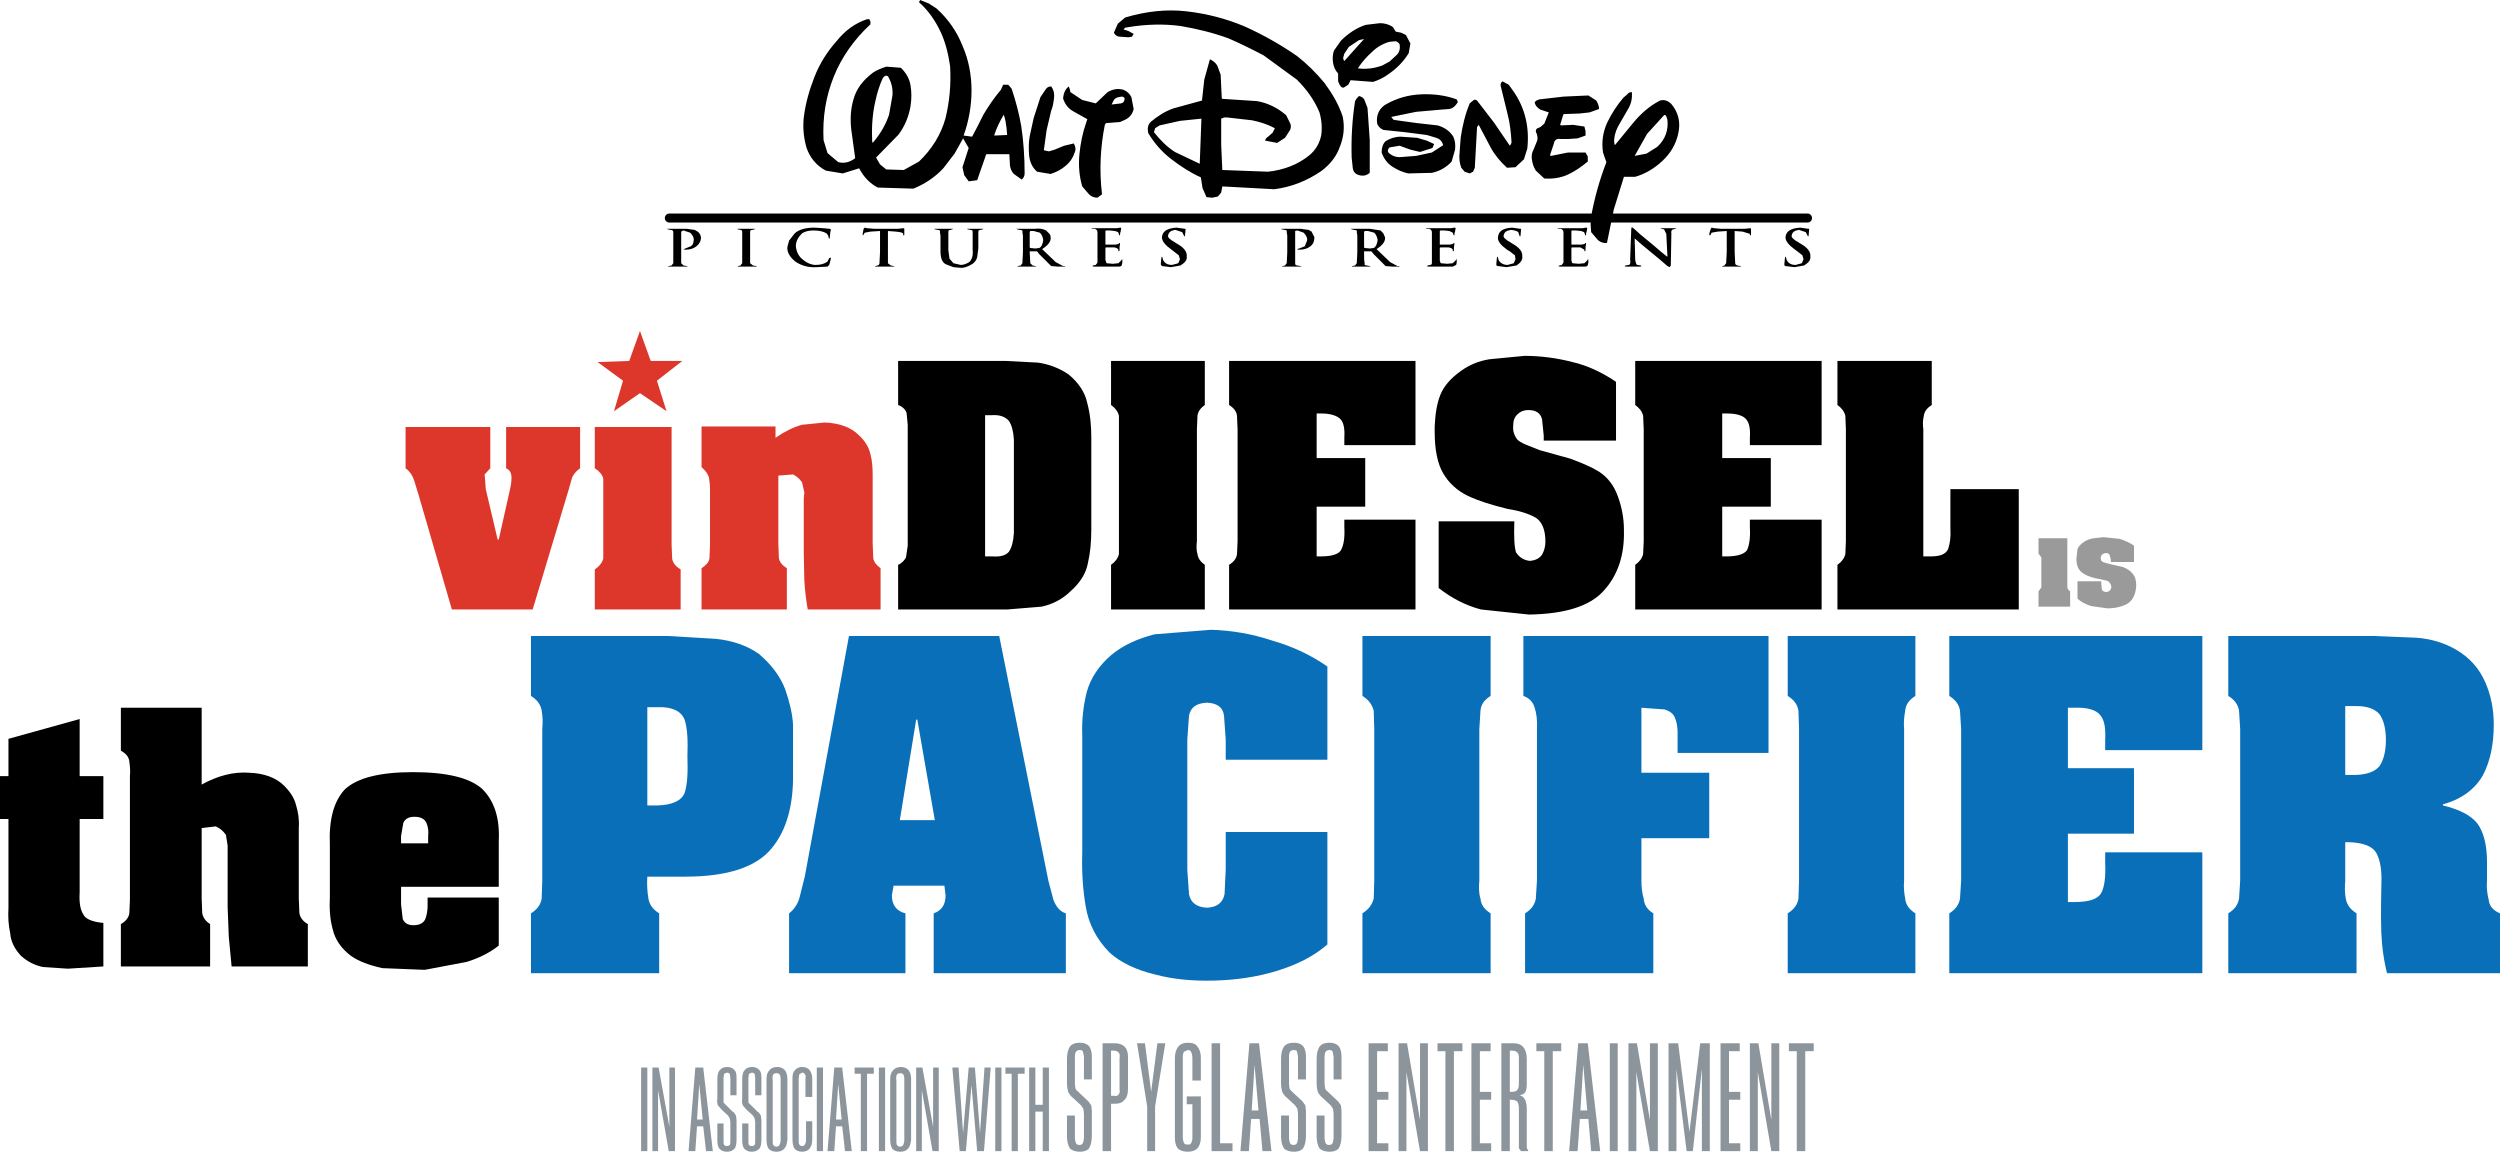 <?xml version="1.0" encoding="UTF-8"?>
<svg xmlns="http://www.w3.org/2000/svg" xmlns:xlink="http://www.w3.org/1999/xlink" width="265.56pt" height="122.34pt" viewBox="0 0 265.56 122.34" version="1.1">
<defs>
<clipPath id="clip1">
  <path d="M 56 66 L 265.559 66 L 265.559 105 L 56 105 Z M 56 66 "/>
</clipPath>
<clipPath id="clip2">
  <path d="M 68 113 L 112 113 L 112 122.34 L 68 122.34 Z M 68 113 "/>
</clipPath>
<clipPath id="clip3">
  <path d="M 113 110 L 193 110 L 193 122.34 L 113 122.34 Z M 113 110 "/>
</clipPath>
</defs>
<g id="surface1">
<path style=" stroke:none;fill-rule:evenodd;fill:rgb(0%,0%,0%);fill-opacity:1;" d="M 44.039 86.762 C 43.379 86.762 43.02 87 42.84 87.422 L 42.602 88.801 L 42.602 89.582 L 45.48 89.582 L 45.48 88.801 C 45.539 88.32 45.48 87.84 45.301 87.422 C 45.121 87 44.699 86.762 44.039 86.762 Z M 52.98 89.34 L 52.98 94.199 L 42.602 94.199 L 42.602 96.059 L 42.781 97.621 C 42.961 98.039 43.32 98.281 43.922 98.281 C 44.582 98.281 45 98.039 45.18 97.621 C 45.359 97.141 45.422 96.66 45.422 96.121 L 45.422 95.34 L 52.98 95.34 L 52.98 100.441 C 52.082 101.16 50.941 101.762 49.559 102.18 L 45.121 103.02 L 40.621 102.84 C 39.238 102.539 38.102 102.121 37.262 101.52 C 36.238 100.742 35.582 99.781 35.34 98.699 C 35.039 97.621 34.98 96.48 35.039 95.281 L 35.039 89.762 C 34.922 87.059 35.461 85.082 36.66 83.82 C 37.98 82.621 40.379 82.02 43.859 82.02 C 47.461 82.02 49.922 82.621 51.238 83.82 C 52.5 85.082 53.102 86.879 52.98 89.34 Z M 24 88.68 C 23.699 88.262 23.34 87.961 22.922 87.781 L 21.422 87.961 L 21.422 95.461 L 21.48 96.961 C 21.539 97.441 21.84 97.859 22.32 98.16 L 22.32 102.66 L 12.84 102.66 L 12.84 98.16 C 13.379 97.859 13.68 97.441 13.738 97.02 L 13.801 95.641 L 13.801 82.441 C 13.859 81.898 13.801 81.359 13.738 80.879 C 13.68 80.398 13.379 80.039 12.84 79.742 L 12.84 75.18 L 21.422 75.18 L 21.422 83.34 C 23.16 82.379 24.84 81.961 26.461 82.082 C 28.082 82.141 29.34 82.621 30.18 83.461 C 30.84 84.121 31.262 84.781 31.441 85.5 C 31.68 86.281 31.801 87.059 31.738 87.961 L 31.738 95.461 L 31.801 96.961 C 31.859 97.441 32.16 97.859 32.699 98.16 L 32.699 102.66 L 24.602 102.66 L 24.301 99.48 L 24.18 96.359 L 24.18 89.82 Z M 10.98 82.441 L 10.98 87 L 8.461 87 L 8.461 94.801 C 8.398 95.82 8.52 96.602 8.82 97.082 C 9.059 97.621 9.781 97.922 10.98 98.039 L 10.98 102.66 L 7.199 102.898 L 4.559 102.719 C 3.66 102.539 2.879 102.121 2.219 101.52 C 1.559 100.801 1.141 100.02 1.082 99.121 C 0.898 98.281 0.84 97.379 0.898 96.422 L 0.898 87 L 0 87 L 0 82.441 L 0.898 82.441 L 0.898 78.48 L 8.461 76.379 L 8.461 82.441 L 10.98 82.441 "/>
<g clip-path="url(#clip1)" clip-rule="nonzero">
<path style=" stroke:none;fill-rule:evenodd;fill:rgb(3.899%,43.5%,72.198%);fill-opacity:1;" d="M 158.34 67.559 L 158.34 73.922 C 157.68 74.34 157.32 74.82 157.262 75.48 L 157.141 77.461 L 157.141 93.539 C 157.078 94.199 157.078 94.859 157.262 95.461 C 157.32 96.121 157.68 96.602 158.34 97.02 L 158.34 103.379 L 144.723 103.379 L 144.723 97.02 C 145.379 96.602 145.738 96.121 145.922 95.461 L 145.98 93.539 L 145.98 77.461 L 145.922 75.48 C 145.738 74.82 145.379 74.34 144.723 73.922 L 144.723 67.559 Z M 141 70.801 L 141 80.699 L 130.199 80.699 L 130.199 78.539 L 130.02 76.02 C 129.898 75.121 129.301 74.699 128.219 74.641 C 127.078 74.699 126.48 75.121 126.301 76.02 L 126.121 78.539 L 126.121 92.398 L 126.301 94.98 C 126.48 95.879 127.078 96.359 128.219 96.422 C 129.301 96.359 129.898 95.879 130.078 94.98 L 130.199 92.398 L 130.199 88.379 L 141 88.379 L 141 100.32 C 139.562 101.582 137.762 102.48 135.602 103.141 C 133.441 103.801 131.219 104.102 129 104.16 C 126.719 104.219 124.621 104.039 122.641 103.5 C 120.66 103.02 119.039 102.242 117.898 101.219 C 116.461 99.781 115.621 98.102 115.32 96.242 C 115.02 94.441 114.898 92.582 114.961 90.602 L 114.961 78.121 C 114.898 76.5 115.078 74.941 115.441 73.5 C 115.859 72 116.762 70.68 118.02 69.602 C 119.219 68.582 120.781 67.859 122.641 67.379 L 128.641 66.898 C 130.801 66.961 132.961 67.32 135.121 68.039 C 137.223 68.641 139.199 69.539 141 70.801 Z M 187.859 67.559 L 187.859 79.98 L 178.199 79.98 L 178.199 77.762 C 178.199 77.102 178.078 76.621 177.898 76.199 C 177.723 75.781 177.359 75.539 176.82 75.359 L 174.359 75.18 L 174.359 82.082 L 181.562 82.082 L 181.562 89.039 L 174.359 89.039 L 174.359 93.539 C 174.359 94.199 174.422 94.859 174.602 95.461 C 174.66 96.121 174.961 96.602 175.621 97.02 L 175.621 103.379 L 162 103.379 L 162 97.02 C 162.66 96.602 163.02 96.121 163.141 95.461 L 163.262 93.539 L 163.262 77.461 C 163.32 76.5 163.199 75.719 163.02 75.18 C 162.84 74.582 162.48 74.16 161.82 73.922 L 161.82 67.559 Z M 203.461 67.559 L 203.461 73.922 C 202.801 74.34 202.441 74.82 202.379 75.48 C 202.262 76.141 202.199 76.801 202.262 77.461 L 202.262 93.539 C 202.199 94.199 202.262 94.859 202.379 95.461 C 202.441 96.121 202.801 96.602 203.461 97.02 L 203.461 103.379 L 189.898 103.379 L 189.898 97.02 C 190.562 96.602 190.922 96.121 191.039 95.461 L 191.102 93.539 L 191.102 77.461 L 191.039 75.48 C 190.922 74.82 190.562 74.34 189.898 73.922 L 189.898 67.559 Z M 233.941 67.559 L 233.941 79.68 L 223.621 79.68 L 223.621 78.66 C 223.68 77.398 223.562 76.559 223.141 76.02 C 222.723 75.422 221.762 75.121 220.32 75.18 L 219.66 75.18 L 219.66 81.602 L 226.68 81.602 L 226.68 88.559 L 219.66 88.559 L 219.66 95.82 L 220.32 95.82 C 221.879 95.82 222.84 95.52 223.199 94.859 C 223.562 94.199 223.68 93.121 223.621 91.621 L 223.621 90.539 L 233.941 90.539 L 233.941 103.379 L 207.062 103.379 L 207.062 97.02 C 207.723 96.602 208.078 96.121 208.199 95.461 L 208.32 93.539 L 208.32 77.461 L 208.199 75.48 C 208.078 74.82 207.723 74.34 207.062 73.922 L 207.062 67.559 Z M 260.879 69 C 262.32 69.84 263.34 70.98 264 72.48 C 264.602 73.859 264.898 75.359 264.898 76.98 C 264.898 79.02 264.539 80.82 263.762 82.32 C 262.922 83.82 261.48 84.898 259.5 85.441 L 259.5 85.559 C 261.238 85.98 262.441 86.582 263.16 87.48 C 263.82 88.379 264.18 89.762 264.18 91.559 L 264.18 93.539 C 264.121 94.199 264.18 94.859 264.359 95.582 C 264.422 96.242 264.84 96.719 265.562 97.02 L 265.562 103.379 L 253.562 103.379 C 253.32 102.48 253.141 101.398 253.02 100.141 C 252.898 98.82 252.898 96.719 252.961 93.84 C 253.02 92.461 252.84 91.379 252.422 90.602 C 252 89.879 251.039 89.52 249.539 89.461 L 249.121 89.461 L 249.121 93.539 C 249.062 94.199 249.062 94.859 249.18 95.461 C 249.301 96.121 249.66 96.602 250.32 97.02 L 250.32 103.379 L 236.699 103.379 L 236.699 97.02 C 237.359 96.602 237.723 96.121 237.84 95.461 L 237.961 93.539 L 237.961 77.461 L 237.84 75.48 C 237.723 74.82 237.359 74.34 236.699 73.922 L 236.699 67.559 L 252.238 67.559 L 256.68 67.742 C 258.238 67.859 259.621 68.281 260.879 69 Z M 252.781 75.898 C 252.301 75.301 251.461 75 250.262 75 L 249.121 75 L 249.121 82.32 L 250.262 82.32 C 251.461 82.262 252.301 81.961 252.781 81.359 C 253.199 80.699 253.441 79.801 253.441 78.602 C 253.441 77.398 253.199 76.5 252.781 75.898 Z M 80.641 69.48 C 81.961 70.621 82.859 71.82 83.402 73.199 C 83.879 74.582 84.18 75.84 84.238 76.98 L 84.238 82.141 C 84.301 85.559 83.52 88.262 81.961 90.121 C 80.34 92.102 77.281 93.121 72.781 93.121 L 68.762 93.121 C 68.699 93.961 68.762 94.742 68.879 95.461 C 69 96.121 69.359 96.602 70.02 97.02 L 70.02 103.379 L 56.402 103.379 L 56.402 97.02 C 57.059 96.602 57.422 96.121 57.539 95.461 L 57.602 93.539 L 57.602 77.461 C 57.66 76.801 57.66 76.141 57.539 75.48 C 57.422 74.82 57.059 74.34 56.402 73.922 L 56.402 67.559 L 71.039 67.559 L 76.02 67.859 C 77.82 68.039 79.379 68.582 80.641 69.48 Z M 106.141 67.559 L 111.359 93.539 L 111.898 95.582 C 112.199 96.359 112.621 96.84 113.219 97.02 L 113.219 103.379 L 99.18 103.379 L 99.18 97.02 C 100.02 96.719 100.441 96.121 100.441 95.102 L 100.32 94.082 L 94.922 94.082 L 94.738 95.102 C 94.738 96.121 95.219 96.781 96.18 97.02 L 96.18 103.379 L 83.82 103.379 L 83.82 97.02 C 84.359 96.602 84.781 96 84.961 95.219 L 85.5 93.059 L 90.18 67.559 Z M 95.582 87.121 L 99.301 87.121 L 97.441 76.441 L 97.32 76.441 Z M 69.84 75.121 L 68.762 75.121 L 68.762 85.559 L 69.84 85.559 C 71.402 85.5 72.359 85.082 72.719 84.242 C 73.02 83.34 73.082 82.02 73.02 80.34 C 73.082 78.602 73.02 77.34 72.719 76.441 C 72.359 75.539 71.402 75.059 69.84 75.121 "/>
</g>
<path style=" stroke:none;fill-rule:evenodd;fill:rgb(60.352%,60.352%,60.352%);fill-opacity:1;" d="M 216.84 59.219 L 216.539 58.801 L 216.539 57.18 L 219.602 57.18 L 219.602 62.398 C 219.66 62.582 219.723 62.699 219.898 62.82 L 219.898 64.441 L 216.539 64.441 L 216.539 62.82 L 216.84 62.398 L 216.84 59.219 "/>
<path style=" stroke:none;fill-rule:evenodd;fill:rgb(60.352%,60.352%,60.352%);fill-opacity:1;" d="M 226.922 62.219 C 226.859 63.121 226.562 63.781 225.961 64.141 C 225.422 64.441 224.699 64.621 223.859 64.621 L 222.121 64.379 C 221.578 64.199 221.102 63.961 220.68 63.602 L 220.68 61.742 L 223.199 61.742 L 223.199 61.922 L 223.262 62.582 C 223.32 62.762 223.441 62.879 223.738 62.879 C 224.039 62.879 224.223 62.699 224.281 62.34 C 224.223 62.039 224.102 61.801 223.801 61.68 L 222.961 61.5 C 222.301 61.379 221.699 61.199 221.281 60.898 C 220.801 60.602 220.562 60.121 220.562 59.34 L 220.68 58.32 C 220.801 58.02 221.039 57.781 221.398 57.539 C 221.699 57.359 222 57.242 222.359 57.18 L 223.441 57.059 L 225.18 57.242 C 225.723 57.422 226.262 57.66 226.68 57.961 L 226.68 59.699 L 224.223 59.699 L 224.223 59.461 L 224.102 58.98 C 224.039 58.801 223.859 58.742 223.68 58.742 C 223.379 58.801 223.199 58.922 223.141 59.219 C 223.141 59.52 223.262 59.699 223.562 59.762 L 224.223 59.941 L 225.539 60.242 C 225.961 60.422 226.262 60.602 226.5 60.898 C 226.801 61.199 226.922 61.68 226.922 62.219 "/>
<path style=" stroke:none;fill-rule:evenodd;fill:rgb(0%,0%,0%);fill-opacity:1;" d="M 150.359 38.34 L 150.359 47.281 L 142.801 47.281 L 142.801 46.5 C 142.859 45.602 142.738 44.941 142.441 44.582 C 142.078 44.16 141.359 43.922 140.34 43.922 L 139.859 43.922 L 139.859 48.66 L 145.02 48.66 L 145.02 53.82 L 139.859 53.82 L 139.859 59.102 L 140.34 59.102 C 141.48 59.102 142.199 58.859 142.441 58.441 C 142.738 57.898 142.859 57.121 142.801 56.039 L 142.801 55.199 L 150.359 55.199 L 150.359 64.742 L 130.559 64.742 L 130.559 60 C 131.039 59.699 131.34 59.34 131.398 58.859 L 131.461 57.48 L 131.461 45.602 L 131.398 44.16 C 131.34 43.68 131.039 43.32 130.559 43.02 L 130.559 38.34 Z M 167.039 38.461 C 168.602 38.82 170.16 39.539 171.66 40.559 L 171.66 46.801 L 163.98 46.801 L 163.98 46.262 L 163.801 44.52 C 163.621 43.859 163.141 43.559 162.359 43.559 C 161.82 43.559 161.461 43.742 161.16 44.039 C 160.859 44.34 160.738 44.699 160.738 45.242 C 160.68 45.781 160.859 46.32 161.223 46.742 C 161.52 46.98 161.879 47.16 162.359 47.34 L 163.562 47.82 L 166.801 48.719 C 167.941 49.141 168.961 49.559 169.859 50.102 C 170.762 50.699 171.422 51.539 171.84 52.68 C 172.262 53.82 172.5 55.02 172.5 56.281 L 172.5 56.398 C 172.562 58.98 171.84 61.141 170.34 62.762 C 168.898 64.379 166.262 65.219 162.422 65.281 L 157.32 64.742 C 155.699 64.32 154.199 63.539 152.82 62.461 L 152.82 55.379 L 160.859 55.379 C 160.801 57 160.859 58.141 161.039 58.68 C 161.398 59.219 161.879 59.52 162.539 59.582 C 163.078 59.52 163.5 59.34 163.801 58.922 C 164.039 58.5 164.16 58.02 164.16 57.539 C 164.16 56.281 163.801 55.379 163.078 54.961 C 162.301 54.539 161.34 54.242 160.141 54.059 C 158.461 53.641 157.078 53.219 155.941 52.68 C 154.801 52.141 153.898 51.301 153.301 50.281 C 152.699 49.262 152.398 47.762 152.398 45.898 L 152.398 45.301 C 152.461 43.922 152.641 42.84 153 41.941 C 153.359 41.039 154.078 40.199 155.16 39.422 C 156.062 38.762 157.078 38.34 158.223 38.16 L 161.941 37.801 C 163.68 37.801 165.422 38.039 167.039 38.461 Z M 205.199 38.34 L 205.199 43.02 C 204.723 43.32 204.422 43.68 204.359 44.16 C 204.238 44.641 204.238 45.121 204.301 45.602 L 204.301 59.102 L 205.141 59.102 C 206.102 59.102 206.699 58.859 206.941 58.32 C 207.121 57.781 207.238 57.059 207.18 56.16 L 207.18 51.961 L 214.441 51.961 L 214.441 64.742 L 195.18 64.742 L 195.18 60 C 195.602 59.699 195.898 59.34 196.02 58.859 L 196.078 57.48 L 196.078 45.602 L 196.02 44.16 C 195.898 43.68 195.602 43.32 195.18 43.02 L 195.18 38.34 Z M 193.5 38.34 L 193.5 47.281 L 185.879 47.281 L 185.879 46.5 C 185.941 45.602 185.82 44.941 185.52 44.582 C 185.223 44.16 184.5 43.922 183.422 43.922 L 182.941 43.922 L 182.941 48.66 L 188.102 48.66 L 188.102 53.82 L 182.941 53.82 L 182.941 59.102 L 183.422 59.102 C 184.562 59.102 185.281 58.859 185.578 58.441 C 185.82 57.898 185.941 57.121 185.879 56.039 L 185.879 55.199 L 193.5 55.199 L 193.5 64.742 L 173.699 64.742 L 173.699 60 C 174.121 59.699 174.422 59.34 174.539 58.859 L 174.602 57.48 L 174.602 45.602 L 174.539 44.16 C 174.422 43.68 174.121 43.32 173.699 43.02 L 173.699 38.34 Z M 127.141 45.602 L 127.141 57.48 C 127.078 58.02 127.078 58.441 127.199 58.859 C 127.262 59.34 127.559 59.699 127.98 60 L 127.98 64.742 L 118.02 64.742 L 118.02 60 C 118.441 59.699 118.738 59.34 118.859 58.859 L 118.859 44.16 C 118.738 43.68 118.441 43.32 118.02 43.02 L 118.02 38.34 L 127.98 38.34 L 127.98 43.02 C 127.559 43.32 127.262 43.68 127.199 44.16 Z M 110.281 38.52 C 111.48 38.699 112.559 39.121 113.52 39.781 C 114.602 40.68 115.262 41.699 115.5 42.84 C 115.801 43.98 115.922 45.18 115.922 46.441 L 115.922 56.281 C 115.922 57.602 115.801 58.801 115.559 59.82 C 115.379 60.84 114.781 61.859 113.762 62.762 C 112.859 63.66 111.781 64.199 110.641 64.441 L 106.98 64.742 L 95.402 64.742 L 95.402 60 C 95.82 59.82 96.059 59.52 96.238 59.219 L 96.422 57.961 L 96.422 45.121 L 96.301 43.859 C 96.18 43.5 95.879 43.199 95.402 43.02 L 95.402 38.34 L 106.801 38.34 Z M 107.699 46.68 C 107.641 45.781 107.461 45.121 107.16 44.699 C 106.801 44.281 106.199 44.039 105.359 44.102 L 104.641 44.102 L 104.641 59.102 L 105.359 59.102 C 106.199 59.16 106.801 59.039 107.16 58.621 C 107.461 58.199 107.641 57.539 107.699 56.641 L 107.699 46.68 "/>
<path style=" stroke:none;fill-rule:evenodd;fill:rgb(86.699%,21.599%,16.899%);fill-opacity:1;" d="M 92.699 50.52 L 92.699 57.781 L 92.762 59.281 C 92.82 59.699 93.121 60.059 93.539 60.359 L 93.539 64.742 L 85.801 64.742 C 85.621 63.719 85.5 62.699 85.441 61.68 L 85.379 58.68 L 85.379 52.98 L 85.441 52.32 L 85.199 51.242 C 84.902 50.82 84.602 50.582 84.238 50.398 L 82.68 50.52 L 82.68 57.781 L 82.738 59.281 C 82.801 59.699 83.102 60.059 83.582 60.359 L 83.582 64.742 L 74.52 64.742 L 74.52 60.359 C 75 60.059 75.301 59.699 75.359 59.34 L 75.422 57.898 L 75.422 52.02 C 75.422 51.48 75.359 51.059 75.301 50.699 C 75.18 50.34 74.941 49.98 74.52 49.621 L 74.52 45.301 L 82.379 45.301 L 82.379 46.5 C 83.34 45.84 84.301 45.359 85.199 45.121 L 87.602 44.879 C 89.219 44.941 90.422 45.422 91.199 46.199 C 91.859 46.801 92.281 47.461 92.461 48.242 C 92.641 48.898 92.699 49.621 92.699 50.52 Z M 64.082 50.82 C 63.961 50.398 63.66 50.039 63.18 49.742 L 63.18 45.359 L 71.34 45.359 L 71.34 57.898 L 71.402 59.34 C 71.461 59.762 71.762 60.18 72.301 60.48 L 72.301 64.742 L 63.18 64.742 L 63.18 60.48 C 63.66 60.18 63.961 59.762 64.082 59.34 Z M 53.762 49.742 L 53.762 45.359 L 61.621 45.359 L 61.621 49.742 C 61.199 50.039 60.961 50.34 60.781 50.699 L 60.422 51.961 L 56.582 64.742 L 48 64.742 L 44.461 52.559 L 43.98 51 C 43.801 50.461 43.5 50.039 43.082 49.742 L 43.082 45.359 L 52.082 45.359 L 52.082 49.742 L 51.48 50.398 L 51.602 51.961 L 52.859 57.301 L 52.98 57.301 L 54.18 51.961 C 54.359 51.18 54.359 50.641 54.301 50.398 C 54.238 50.102 54.059 49.859 53.762 49.742 "/>
<path style=" stroke:none;fill-rule:evenodd;fill:rgb(86.699%,21.599%,16.899%);fill-opacity:1;" d="M 72.48 38.34 L 69.781 40.441 L 70.801 43.68 L 67.98 41.762 L 65.219 43.68 L 66.18 40.441 L 63.48 38.461 L 66.84 38.34 L 67.98 35.16 L 69.121 38.34 L 72.48 38.34 "/>
<path style=" stroke:none;fill-rule:evenodd;fill:rgb(0%,0%,0%);fill-opacity:1;" d="M 132.238 2.82 C 130.262 1.98 128.16 1.441 126 1.199 C 123.898 0.961 121.738 1.199 119.52 1.859 L 118.738 2.52 L 118.32 3.48 C 118.5 3.781 118.68 3.898 118.98 3.898 L 119.879 3.961 L 120.238 3.898 L 120.422 3.602 L 119.879 3.301 L 119.34 3.121 L 119.52 2.941 L 119.879 2.879 C 121.738 2.578 123.602 2.52 125.398 2.762 C 127.141 3.059 128.879 3.48 130.5 4.078 C 131.762 4.621 132.961 5.219 134.223 5.879 L 137.762 8.461 C 138.781 9.48 139.621 10.621 140.16 11.941 C 140.398 12.781 140.461 13.621 140.34 14.398 C 140.16 15.238 139.738 15.961 139.078 16.5 C 137.82 17.52 136.32 18.059 134.699 18.238 L 129.84 18.059 L 129.719 15.359 L 129.719 12.602 L 130.02 12.48 L 130.379 12.48 L 133.02 12.781 C 133.859 12.961 134.641 13.199 135.422 13.621 L 135.18 14.102 L 134.699 14.52 C 134.52 14.641 134.398 14.762 134.398 14.941 L 135.66 15.18 L 136.5 14.641 L 137.039 13.801 C 137.16 13.5 137.16 13.262 136.98 12.961 L 136.621 12.238 C 135.723 11.461 134.641 10.922 133.5 10.738 L 129.84 10.5 L 129.781 10.441 L 129.66 7.922 L 129.301 6.961 C 129.121 6.66 128.82 6.422 128.52 6.301 L 127.922 8.461 L 127.68 10.68 L 124.621 11.52 C 123.781 11.82 123 12.301 122.219 12.961 C 121.922 13.262 121.859 13.68 121.98 14.16 C 122.641 15.238 123.422 16.141 124.441 16.922 C 125.461 17.699 126.48 18.359 127.559 18.84 L 127.738 19.98 L 128.16 20.941 L 128.762 21 L 129.359 20.879 L 129.719 20.461 L 129.84 19.801 L 135.359 20.102 C 137.223 19.859 138.84 19.199 140.34 18.18 C 141.301 17.461 141.961 16.621 142.32 15.602 C 142.738 14.578 142.859 13.5 142.621 12.359 C 142.199 11.102 141.539 9.961 140.699 8.82 C 139.801 7.738 138.84 6.781 137.762 5.941 C 136.02 4.738 134.223 3.719 132.238 2.82 Z M 147.961 2.879 C 147.539 2.578 147.062 2.461 146.578 2.461 L 145.078 2.641 C 144.121 2.941 143.223 3.539 142.441 4.32 L 141.723 5.34 C 141.539 5.762 141.539 6.238 141.602 6.66 C 141.66 7.078 141.84 7.5 142.141 7.801 L 142.141 8.641 C 142.32 9.121 142.5 9.359 142.738 9.301 L 143.223 9 L 143.461 8.52 L 145.859 8.699 C 146.398 8.52 146.941 8.281 147.422 7.922 C 148.32 7.32 149.102 6.539 149.641 5.641 L 149.82 4.621 L 149.34 3.719 L 148.859 3.48 L 148.262 3.359 Z M 144.359 4.262 L 144.898 4.141 L 143.82 5.34 L 142.801 6.48 C 142.738 6.422 142.68 6.301 142.68 6.121 L 142.801 5.699 L 143.281 4.98 Z M 148.441 5.762 L 147.602 6.539 L 146.82 6.961 C 145.98 7.262 145.141 7.379 144.238 7.262 C 144.66 6.602 145.141 6.059 145.738 5.52 C 146.281 4.98 146.941 4.621 147.602 4.441 L 148.262 4.379 C 148.441 4.441 148.621 4.559 148.68 4.738 C 148.738 5.16 148.68 5.461 148.441 5.762 Z M 159.602 8.641 C 159.422 8.762 159.359 8.941 159.422 9.18 L 160.141 12.121 C 160.379 13.02 160.5 14.039 160.562 15.121 L 160.5 15.301 L 160.379 15.48 L 158.699 13.02 L 156.898 10.68 C 156.723 10.559 156.602 10.559 156.48 10.68 L 156.121 10.98 C 155.641 12.121 155.34 13.379 155.16 14.641 L 155.039 16.262 C 154.98 16.801 155.039 17.34 155.223 17.82 L 155.578 18.238 L 156.121 18.422 L 156.48 18.238 L 156.66 17.82 L 156.898 13.5 L 157.078 13.262 L 158.34 15.66 C 158.762 16.441 159.359 17.16 160.078 17.82 L 160.98 17.762 L 161.879 16.922 L 162.238 15.781 C 162.48 13.5 162 11.461 160.738 9.66 L 160.262 9 Z M 86.52 8.16 C 85.98 9.539 85.559 10.98 85.379 12.48 C 85.262 13.621 85.379 14.699 85.68 15.719 C 86.039 16.738 86.699 17.578 87.719 18.121 L 89.52 18.422 L 91.262 17.879 C 91.738 18.781 92.402 19.5 93.238 19.922 L 97.02 20.039 C 98.219 19.559 99.301 18.84 100.199 17.879 L 101.398 16.32 L 102.301 14.699 L 102.898 15.719 L 102.238 17.762 L 102.422 18.602 L 102.898 19.262 L 103.801 19.141 L 104.762 16.379 L 107.219 16.379 L 107.281 17.578 C 107.34 17.941 107.461 18.238 107.699 18.48 L 108.539 19.078 C 108.719 18.898 108.84 18.719 108.84 18.422 C 108.84 16.68 108.719 15 108.48 13.379 C 108.238 12 107.879 10.68 107.461 9.422 L 107.102 9 L 106.559 9 L 106.32 9.539 C 105.602 10.379 105 11.281 104.461 12.18 L 103.859 13.379 L 103.262 14.52 L 102.359 14.398 C 102.898 12.898 103.199 11.281 103.199 9.602 C 103.199 7.98 102.898 6.359 102.238 4.859 C 101.641 3.359 100.738 2.039 99.48 0.898 L 98.641 0.359 L 97.738 0 L 97.621 0.238 C 98.641 1.141 99.359 2.219 99.902 3.359 C 100.441 4.5 100.738 5.762 100.922 7.02 C 101.039 9 100.859 10.801 100.441 12.539 C 99.961 14.281 99 15.84 97.621 17.16 L 96 18.059 L 94.141 18 L 93.48 17.461 L 93.059 16.738 L 95.461 14.281 C 96.121 13.379 96.539 12.359 96.719 11.281 C 96.84 10.5 96.84 9.781 96.719 9.059 C 96.602 8.34 96.238 7.738 95.699 7.199 L 94.141 7.078 C 93.602 7.262 93.121 7.441 92.699 7.738 C 91.68 8.52 90.961 9.422 90.66 10.559 C 90.359 11.578 90.301 12.602 90.422 13.738 L 90.84 16.801 C 90.301 17.219 89.699 17.398 89.039 17.219 L 87.902 16.262 L 87.48 14.879 C 87.359 12.48 87.719 10.262 88.559 8.16 C 89.402 6.059 90.719 4.199 92.461 2.578 L 92.461 2.281 L 92.34 2.039 L 92.102 2.039 C 90.84 2.461 89.762 3.238 88.859 4.379 C 87.84 5.52 87.059 6.781 86.52 8.16 Z M 94.32 8.102 C 94.68 8.699 94.859 9.359 94.801 10.141 L 94.441 12.18 C 94.082 13.262 93.48 14.281 92.699 15.18 L 92.641 15 L 92.641 14.762 C 92.582 13.32 92.699 11.941 93 10.68 C 93.18 9.84 93.422 9.059 93.781 8.281 C 93.961 8.039 94.141 7.98 94.32 8.102 Z M 125.34 12.84 L 127.621 12.602 L 127.441 17.398 L 124.801 16.141 C 123.961 15.602 123.238 14.879 122.578 14.039 L 122.699 13.621 L 123.18 13.32 Z M 120.18 10.32 C 120 9.961 119.762 9.719 119.34 9.539 C 118.738 9.359 118.199 9.48 117.66 9.781 L 116.398 10.98 L 114.961 10.621 L 113.699 9.781 L 113.641 9.48 L 113.52 9.18 C 113.16 9.48 112.98 9.898 112.922 10.441 C 113.102 11.039 113.461 11.52 114 11.82 L 115.5 12.66 L 115.379 13.02 C 115.02 14.039 114.781 15.18 114.66 16.379 C 114.539 17.641 114.66 18.781 114.961 19.801 L 115.68 20.641 C 115.922 20.879 116.219 21 116.578 21 L 117.059 20.641 C 116.762 18.121 116.879 15.66 117.359 13.262 L 117.48 13.078 L 118.98 12.961 L 119.52 12.719 C 120 12.48 120.301 12.121 120.422 11.578 Z M 118.078 11.102 L 118.32 10.621 C 118.441 10.441 118.621 10.379 118.801 10.32 L 119.16 10.262 C 119.281 10.262 119.398 10.32 119.461 10.441 C 119.461 10.738 119.34 10.922 119.102 10.98 Z M 114.18 16.141 C 114 16.68 113.699 17.219 113.16 17.641 C 112.68 18.059 112.141 18.301 111.602 18.48 L 110.16 18.238 C 109.621 17.762 109.379 17.16 109.32 16.5 C 109.262 15.84 109.262 15.121 109.379 14.461 L 109.801 12.539 L 110.52 10.32 L 111 9.602 C 111.18 9.301 111.359 9.18 111.66 9.18 C 111.961 9.602 112.02 10.02 111.961 10.441 C 111.898 10.922 111.84 11.34 111.66 11.762 L 111.18 13.801 L 110.879 15.961 L 111.422 16.078 L 112.02 15.898 L 113.039 15.48 L 114.059 15.238 C 114.238 15.539 114.301 15.84 114.18 16.141 Z M 119.039 24.18 L 118.98 24.18 L 118.621 24.242 L 116.039 24.242 L 115.922 24.301 L 116.281 24.301 C 116.461 24.359 116.578 24.48 116.578 24.66 L 116.578 27.898 L 116.398 28.141 L 116.102 28.199 L 116.039 28.262 L 116.16 28.32 L 118.801 28.32 C 119.039 28.32 119.16 28.262 119.16 28.141 L 119.219 27.898 L 119.219 27.602 L 119.16 27.48 L 119.16 27.602 L 118.801 27.961 L 118.199 28.02 L 117.539 27.961 L 117.422 27.602 L 117.422 26.34 L 117.48 26.281 L 118.379 26.281 C 118.621 26.34 118.738 26.398 118.801 26.52 L 118.801 26.699 L 118.922 26.641 L 118.922 26.281 L 118.98 25.859 L 118.922 25.801 L 118.801 25.922 L 118.5 25.98 L 117.422 25.98 L 117.422 24.539 L 117.48 24.48 L 117.898 24.48 L 118.441 24.539 C 118.68 24.602 118.801 24.66 118.801 24.719 L 118.859 24.898 L 118.922 25.02 L 118.98 24.961 L 118.98 24.781 L 119.039 24.602 L 119.102 24.242 Z M 125.82 25.141 L 125.879 25.02 L 125.941 24.301 L 125.82 24.301 L 124.98 24.18 C 124.02 24.242 123.48 24.539 123.422 25.199 C 123.422 25.621 123.781 26.039 124.441 26.52 L 124.68 26.699 L 125.219 27.121 L 125.34 27.539 L 125.16 27.961 L 124.5 28.141 C 124.02 28.141 123.719 27.961 123.539 27.602 L 123.48 27.359 L 123.422 27.242 L 123.359 27.422 L 123.301 28.082 L 123.422 28.262 L 124.379 28.379 L 125.398 28.199 C 125.879 27.898 126.121 27.602 126.059 27.242 C 126.121 26.762 125.762 26.281 124.98 25.859 L 124.801 25.742 C 124.262 25.441 124.02 25.199 124.078 25.02 C 124.141 24.66 124.379 24.48 124.859 24.422 L 125.578 24.66 Z M 106.621 12.18 C 106.801 12.66 106.859 13.141 106.922 13.621 L 106.98 14.34 L 105.602 14.398 C 105.84 13.621 106.199 12.898 106.621 12.18 Z M 101.16 24.359 L 101.281 24.301 L 99.238 24.301 L 99.301 24.359 L 99.602 24.422 C 99.781 24.422 99.902 24.48 99.84 24.66 L 99.902 25.02 L 99.902 26.641 C 99.902 27.422 100.078 27.898 100.5 28.082 L 101.281 28.379 L 101.941 28.441 C 102.359 28.5 102.84 28.32 103.32 28.02 C 103.559 27.84 103.738 27.602 103.801 27.301 L 103.922 26.398 L 103.922 24.66 C 103.922 24.48 103.98 24.422 104.16 24.422 L 104.398 24.359 L 104.461 24.301 L 102.719 24.301 L 102.781 24.359 L 103.078 24.422 C 103.262 24.422 103.32 24.48 103.32 24.66 L 103.32 26.52 C 103.379 27.121 103.262 27.539 102.961 27.84 C 102.66 28.02 102.359 28.141 102.059 28.141 L 101.281 27.961 L 100.859 27.48 L 100.738 26.582 L 100.738 24.66 C 100.738 24.48 100.801 24.422 100.98 24.422 Z M 95.941 24.84 L 95.941 24.961 L 96 25.02 L 96.059 24.961 L 96.059 24.301 L 96 24.242 L 95.402 24.301 L 92.82 24.301 L 92.102 24.242 L 91.859 24.18 L 91.738 24.301 L 91.68 24.602 L 91.621 24.898 L 91.68 25.02 L 91.738 24.898 L 91.859 24.719 L 92.461 24.602 L 93.48 24.539 L 93.48 26.762 L 93.422 27.961 C 93.422 28.082 93.359 28.141 93.238 28.199 L 93 28.262 L 92.941 28.32 L 95.039 28.32 L 94.922 28.262 L 94.621 28.199 L 94.32 27.961 L 94.32 24.539 L 95.16 24.602 C 95.699 24.66 95.941 24.719 95.941 24.84 Z M 110.82 25.5 C 110.762 25.922 110.641 26.219 110.398 26.34 L 109.98 26.398 L 109.441 26.34 L 109.379 26.281 L 109.379 24.66 L 109.441 24.539 L 109.801 24.539 L 110.461 24.719 C 110.641 24.898 110.762 25.141 110.82 25.5 Z M 109.5 24.301 L 107.941 24.301 L 108.059 24.359 L 108.301 24.422 C 108.539 24.422 108.66 24.48 108.602 24.66 L 108.66 25.02 L 108.66 26.82 L 108.602 27.961 L 108.422 28.199 L 108.121 28.262 L 108.059 28.32 L 110.102 28.32 L 109.98 28.262 L 109.68 28.199 L 109.441 27.961 L 109.379 26.762 L 109.379 26.699 L 110.16 26.699 L 110.398 27 L 111.66 28.262 L 112.379 28.32 L 113.16 28.32 L 113.102 28.262 L 112.922 28.262 L 112.141 27.84 L 110.699 26.461 C 111.359 26.039 111.66 25.621 111.602 25.199 C 111.602 25.02 111.539 24.898 111.422 24.781 L 111.121 24.48 C 110.762 24.301 110.398 24.242 109.98 24.301 Z M 83.82 25.559 L 83.641 26.219 C 83.582 26.762 83.879 27.301 84.48 27.781 C 85.082 28.199 85.859 28.441 86.762 28.379 L 87.902 28.32 L 88.082 28.141 L 88.199 27.719 L 88.262 27.422 L 88.199 27.359 L 88.082 27.422 L 87.902 27.781 C 87.602 28.02 87.18 28.141 86.641 28.141 C 86.219 28.141 85.738 27.961 85.32 27.602 C 84.902 27.301 84.602 26.82 84.539 26.16 C 84.539 25.621 84.781 25.199 85.199 24.781 C 85.5 24.602 85.859 24.48 86.402 24.48 C 87.059 24.48 87.48 24.602 87.781 24.781 C 87.961 24.961 88.02 25.082 88.02 25.262 L 88.082 25.379 L 88.141 25.262 L 88.199 24.66 L 88.262 24.422 C 88.262 24.359 88.199 24.301 88.082 24.301 L 87.48 24.242 L 86.52 24.18 C 85.621 24.18 84.902 24.359 84.422 24.781 Z M 78.84 24.66 L 78.84 27.961 L 78.66 28.199 L 78.422 28.262 L 78.301 28.32 L 80.402 28.32 L 80.34 28.262 L 79.98 28.199 L 79.68 27.961 L 79.68 24.66 C 79.68 24.48 79.738 24.422 79.922 24.422 L 80.16 24.359 L 80.219 24.301 L 78.301 24.301 L 78.359 24.359 L 78.66 24.422 C 78.781 24.422 78.84 24.48 78.84 24.66 Z M 73.32 24.719 C 73.621 25.02 73.738 25.32 73.68 25.559 C 73.68 25.859 73.559 26.039 73.379 26.16 L 72.781 26.398 L 72.602 26.52 L 72.84 26.52 C 73.32 26.52 73.68 26.398 73.98 26.16 C 74.281 25.922 74.461 25.621 74.461 25.199 C 74.402 24.898 74.281 24.719 74.102 24.602 L 73.801 24.422 L 72.902 24.301 L 70.859 24.301 L 70.922 24.359 L 71.219 24.422 C 71.402 24.422 71.52 24.48 71.52 24.66 L 71.52 27.961 L 71.34 28.199 L 71.039 28.262 L 70.922 28.32 L 73.082 28.32 L 72.961 28.262 L 72.602 28.199 L 72.359 27.961 L 72.359 24.66 L 72.422 24.539 L 72.602 24.48 Z M 191.223 24.18 C 190.262 24.242 189.723 24.539 189.66 25.199 C 189.66 25.621 190.02 26.039 190.68 26.52 L 190.922 26.699 L 191.461 27.121 L 191.578 27.539 L 191.398 27.961 L 190.738 28.141 C 190.262 28.141 189.961 27.961 189.781 27.602 L 189.723 27.359 L 189.66 27.242 L 189.602 27.422 L 189.539 28.082 C 189.539 28.199 189.602 28.262 189.66 28.262 L 190.621 28.379 L 191.641 28.199 C 192.121 27.898 192.359 27.602 192.301 27.242 C 192.359 26.762 192 26.281 191.223 25.859 L 191.039 25.742 C 190.5 25.441 190.262 25.199 190.32 25.02 C 190.379 24.66 190.621 24.48 191.102 24.422 L 191.82 24.66 L 192.062 25.141 L 192.121 25.02 L 192.18 24.301 L 192.062 24.301 Z M 171.238 23.16 L 171.422 22.262 L 172.5 18.781 L 173.699 18.781 C 174.723 18.48 175.68 17.941 176.578 17.102 C 177.48 16.262 178.02 15.301 178.262 14.219 C 178.562 12.961 178.262 11.879 177.48 10.98 C 177.121 10.68 176.762 10.559 176.34 10.68 C 175.262 11.219 174.301 12.059 173.461 13.078 L 171.539 15.422 C 171.48 15.238 171.422 15 171.48 14.699 C 171.539 14.102 171.781 13.559 172.078 13.078 L 172.98 11.52 C 173.281 10.98 173.398 10.441 173.34 9.781 C 173.16 9.781 172.98 9.84 172.859 10.02 L 172.441 10.379 C 171.781 11.16 171.18 12.059 170.699 13.078 C 170.281 14.039 170.102 15.059 170.281 16.199 L 170.461 16.738 L 170.641 17.219 C 169.922 19.078 169.379 21 169.02 22.98 L 169.02 23.16 L 171.238 23.16 L 169.02 23.16 L 168.961 23.82 L 169.02 24.66 L 169.738 25.5 C 170.039 25.742 170.34 25.859 170.699 25.801 Z M 177.121 12.719 C 177.238 13.859 176.879 14.82 176.039 15.602 L 174.898 16.32 L 173.641 16.559 L 174.961 14.219 L 176.762 12.238 C 176.879 12.18 176.941 12.238 177 12.359 Z M 168.723 10.141 L 166.078 10.262 L 163.5 10.559 L 163.199 10.68 L 163.02 10.859 C 163.078 11.219 163.32 11.461 163.621 11.641 L 164.52 11.941 L 164.039 13.141 L 163.621 13.5 L 163.32 13.621 C 163.199 13.68 163.141 13.801 163.141 13.98 C 163.32 14.34 163.379 14.699 163.262 15 L 162.898 15.898 C 162.723 16.199 162.66 16.559 162.723 16.922 C 162.781 17.34 162.898 17.762 163.141 18.121 L 164.039 18.961 C 164.941 19.02 165.781 18.898 166.562 18.539 C 167.34 18.18 168 17.699 168.66 17.16 L 168.66 16.621 L 168.422 16.199 L 166.562 16.199 L 164.762 16.559 L 164.641 16.5 L 165.062 15.238 C 165.121 14.879 165.359 14.699 165.723 14.762 L 166.621 14.762 L 167.578 14.699 L 168.422 14.398 L 168.422 13.922 L 168.301 13.441 L 167.102 13.262 L 165.84 13.32 L 165.723 13.262 L 166.078 12.121 L 167.762 12.059 L 168.84 11.941 L 169.859 11.578 C 169.859 11.281 169.738 10.98 169.562 10.68 Z M 173.578 24.301 L 173.34 24.121 L 173.281 24.301 L 173.16 27.539 C 173.223 27.961 173.16 28.141 172.98 28.141 L 172.68 28.199 L 172.562 28.262 L 172.68 28.32 L 174.238 28.32 L 174.359 28.262 L 174.301 28.199 L 173.941 28.141 C 173.82 28.141 173.762 27.961 173.699 27.602 L 173.641 25.32 L 174.18 25.801 L 175.262 26.699 L 176.281 27.539 L 177.121 28.262 L 177.359 28.379 L 177.48 28.199 L 177.539 24.84 C 177.48 24.539 177.602 24.359 177.781 24.359 L 177.961 24.301 L 178.078 24.301 L 177.961 24.242 L 176.52 24.242 L 176.34 24.301 L 176.461 24.301 L 176.762 24.359 L 177 24.84 L 177.121 27.242 L 177.062 27.242 L 176.461 26.762 L 175.621 26.039 L 174.238 24.898 Z M 168.48 24.18 L 168.121 24.242 L 165.539 24.242 L 165.422 24.301 L 165.781 24.301 C 165.961 24.359 166.078 24.48 166.078 24.66 L 166.078 27.898 L 165.898 28.141 L 165.66 28.199 L 165.539 28.262 L 165.66 28.32 L 168.301 28.32 C 168.539 28.32 168.66 28.262 168.66 28.141 L 168.723 27.898 L 168.723 27.602 L 168.66 27.48 L 168.66 27.602 L 168.301 27.961 L 167.699 28.02 L 167.039 27.961 C 166.98 27.898 166.922 27.781 166.922 27.602 L 166.922 26.34 L 166.98 26.281 L 167.879 26.281 L 168.301 26.52 L 168.301 26.699 L 168.422 26.641 L 168.422 26.281 L 168.48 25.859 L 168.422 25.801 L 168.301 25.922 L 168 25.98 L 166.922 25.98 L 166.922 24.539 L 166.98 24.48 L 167.398 24.48 L 167.941 24.539 C 168.18 24.602 168.301 24.66 168.301 24.719 L 168.359 24.898 L 168.422 25.02 L 168.48 24.961 L 168.48 24.781 L 168.539 24.602 L 168.602 24.242 L 168.539 24.18 Z M 183.422 24.539 L 183.422 26.762 L 183.359 27.961 L 183.18 28.199 L 183 28.262 L 182.879 28.32 L 184.98 28.32 L 184.859 28.262 L 184.562 28.199 C 184.379 28.141 184.32 28.082 184.32 27.961 L 184.262 26.762 L 184.262 24.539 L 185.102 24.602 L 185.879 24.84 L 185.879 24.961 L 185.941 25.02 L 186 24.961 L 186 24.301 L 185.941 24.242 L 185.34 24.301 L 182.762 24.301 L 182.102 24.242 L 181.801 24.18 L 181.738 24.301 L 181.621 24.602 L 181.562 24.898 L 181.621 25.02 L 181.738 24.898 L 181.801 24.719 L 182.461 24.602 Z M 154.859 10.859 L 154.738 10.559 C 153.602 10.141 152.34 9.961 150.961 10.02 C 149.578 10.078 148.379 10.441 147.301 11.039 C 146.941 11.219 146.641 11.52 146.461 11.879 C 146.281 12.238 146.223 12.66 146.281 13.078 C 146.34 13.379 146.578 13.621 146.941 13.801 L 149.223 14.039 L 151.562 14.34 L 152.578 14.641 C 152.941 14.762 153.18 15 153.301 15.422 L 152.102 16.199 L 150.422 16.559 L 148.859 16.68 C 148.32 16.738 147.84 16.559 147.48 16.199 C 147.359 16.02 147.422 15.84 147.602 15.66 L 148.68 15.48 L 149.82 15.898 L 150.84 16.141 L 152.16 15.719 L 152.34 15.301 L 151.562 14.941 L 150.539 14.641 L 148.801 14.52 C 148.199 14.52 147.66 14.699 147.18 15 C 146.879 15.301 146.762 15.719 146.762 16.199 C 147 16.859 147.359 17.34 147.898 17.699 C 148.441 18.059 149.039 18.301 149.578 18.422 L 152.102 18.359 C 152.941 18.18 153.66 17.762 154.199 17.16 L 154.562 15.898 C 154.621 15.359 154.562 14.941 154.379 14.52 C 153.961 13.859 153.359 13.5 152.699 13.32 L 150.539 13.078 L 148.379 12.781 L 148.02 12.719 L 147.781 12.422 L 150.422 11.879 L 153.121 11.641 L 153.961 11.578 C 154.262 11.52 154.5 11.34 154.68 11.102 Z M 154.562 24.602 L 154.621 24.242 L 154.562 24.18 L 154.5 24.18 L 154.141 24.242 L 151.562 24.242 L 151.441 24.301 L 151.801 24.301 C 151.98 24.359 152.102 24.48 152.102 24.66 L 152.102 27.898 C 152.102 28.082 152.039 28.141 151.922 28.141 L 151.68 28.199 L 151.562 28.262 L 151.68 28.32 L 154.32 28.32 L 154.68 28.141 L 154.738 27.898 L 154.738 27.602 L 154.68 27.48 L 154.68 27.602 L 154.32 27.961 L 153.723 28.02 L 153.062 27.961 C 153 27.898 152.941 27.781 152.941 27.602 L 152.941 26.34 L 153 26.281 L 153.898 26.281 C 154.141 26.34 154.262 26.398 154.32 26.52 L 154.32 26.699 L 154.441 26.641 L 154.441 26.281 L 154.5 25.859 L 154.441 25.801 L 154.32 25.922 L 154.02 25.98 L 152.941 25.98 L 152.941 24.539 L 153 24.48 L 153.422 24.48 L 153.961 24.539 L 154.32 24.719 L 154.379 24.898 L 154.441 25.02 L 154.5 24.961 L 154.5 24.781 Z M 158.941 28.082 C 158.941 28.199 159 28.262 159.121 28.262 L 160.02 28.379 L 161.102 28.199 C 161.52 27.898 161.762 27.602 161.699 27.242 C 161.762 26.762 161.398 26.281 160.621 25.859 L 160.441 25.742 C 159.898 25.441 159.66 25.199 159.723 25.02 C 159.781 24.66 160.02 24.48 160.562 24.422 C 160.922 24.48 161.16 24.539 161.281 24.66 L 161.398 25.02 L 161.461 25.141 L 161.52 25.02 L 161.578 24.301 L 161.461 24.301 L 160.621 24.18 C 159.66 24.242 159.18 24.539 159.121 25.199 C 159.062 25.621 159.422 26.039 160.078 26.52 L 160.379 26.699 L 160.922 27.121 L 160.98 27.539 L 160.801 27.961 L 160.141 28.141 C 159.723 28.141 159.359 27.961 159.18 27.602 L 159.121 27.359 L 159.062 27.242 L 159 27.422 Z M 144.359 10.199 L 144.121 10.441 L 143.941 10.738 C 143.641 12.66 143.52 14.641 143.578 16.738 L 143.699 17.879 C 143.762 18.238 143.941 18.48 144.359 18.602 C 144.781 18.719 145.141 18.66 145.5 18.359 L 145.5 14.879 L 145.262 11.461 L 144.961 10.68 C 144.898 10.441 144.66 10.262 144.359 10.199 Z M 137.82 24.48 L 138.48 24.719 C 138.781 25.02 138.898 25.32 138.84 25.559 L 138.602 26.16 L 138 26.398 C 137.879 26.398 137.82 26.461 137.82 26.52 L 138.062 26.52 C 138.539 26.52 138.898 26.398 139.199 26.16 C 139.5 25.922 139.621 25.621 139.621 25.199 L 139.32 24.602 L 139.02 24.422 L 138.121 24.301 L 136.078 24.301 L 136.141 24.359 L 136.441 24.422 C 136.621 24.422 136.738 24.48 136.68 24.66 L 136.738 25.02 L 136.738 26.82 L 136.68 27.961 L 136.5 28.199 L 136.262 28.262 L 136.141 28.32 L 138.301 28.32 L 138.121 28.262 L 137.82 28.199 C 137.641 28.199 137.578 28.141 137.578 27.961 L 137.578 24.539 Z M 146.34 25.5 C 146.281 25.922 146.16 26.219 145.922 26.34 L 145.5 26.398 L 144.961 26.34 L 144.898 26.281 L 144.898 24.66 L 144.961 24.539 L 145.32 24.539 L 145.98 24.719 C 146.16 24.898 146.281 25.141 146.34 25.5 Z M 146.641 24.48 L 145.5 24.301 L 143.461 24.301 L 143.578 24.359 L 143.82 24.422 C 144.062 24.422 144.18 24.48 144.121 24.66 L 144.18 25.02 L 144.18 26.82 L 144.121 27.961 L 143.941 28.199 L 143.641 28.262 L 143.578 28.32 L 145.621 28.32 L 145.5 28.262 L 145.199 28.199 C 145.02 28.199 144.898 28.141 144.961 27.961 C 144.898 27.719 144.898 27.301 144.898 26.762 L 144.898 26.699 L 145.68 26.699 L 145.922 27 L 147.18 28.262 L 147.898 28.32 L 148.68 28.32 L 148.621 28.262 L 148.441 28.262 L 147.66 27.84 L 146.223 26.461 C 146.879 26.039 147.18 25.621 147.121 25.199 L 146.941 24.781 L 146.641 24.48 "/>
<path style=" stroke:none;fill-rule:nonzero;fill:rgb(0%,0%,0%);fill-opacity:1;" d="M 169.02 23.641 L 192 23.641 C 192.266 23.641 192.48 23.426 192.48 23.16 C 192.48 22.895 192.266 22.68 192 22.68 L 169.02 22.68 C 168.758 22.68 168.539 22.895 168.539 23.16 C 168.539 23.426 168.758 23.641 169.02 23.641 M 71.102 23.641 L 169.02 23.641 C 169.285 23.641 169.5 23.426 169.5 23.16 C 169.5 22.895 169.285 22.68 169.02 22.68 L 71.102 22.68 C 70.836 22.68 70.621 22.895 70.621 23.16 C 70.621 23.426 70.836 23.641 71.102 23.641 "/>
<g clip-path="url(#clip2)" clip-rule="nonzero">
<path style=" stroke:none;fill-rule:nonzero;fill:rgb(54.9%,57.999%,61.2%);fill-opacity:1;" d="M 68.762 113.398 L 68.102 113.398 L 68.102 122.281 L 68.762 122.281 Z M 71.699 113.398 L 71.102 113.398 L 71.102 119.699 L 69.961 113.398 L 69.301 113.398 L 69.301 122.281 L 69.902 122.281 L 69.902 115.801 L 71.039 122.281 L 71.699 122.281 Z M 74.281 115.141 L 74.641 118.922 L 74.039 118.922 Z M 74.699 113.398 L 73.859 113.398 L 73.141 122.281 L 73.859 122.281 L 74.039 119.641 L 74.699 119.641 L 75 122.281 L 75.719 122.281 Z M 77.582 116.34 L 78.238 116.34 L 78.238 114.48 C 78.238 114.059 78.18 113.82 78 113.641 C 77.82 113.461 77.582 113.34 77.281 113.34 C 76.859 113.34 76.621 113.461 76.441 113.699 C 76.262 113.879 76.199 114.242 76.199 114.66 L 76.199 116.699 C 76.141 117 76.199 117.242 76.262 117.422 L 76.68 117.898 L 77.34 118.5 L 77.52 118.801 L 77.582 119.219 L 77.582 121.141 C 77.582 121.379 77.582 121.559 77.52 121.621 C 77.461 121.68 77.34 121.742 77.219 121.742 C 77.039 121.742 76.98 121.68 76.922 121.621 C 76.859 121.559 76.859 121.379 76.859 121.141 L 76.859 119.34 L 76.199 119.34 L 76.199 121.082 C 76.199 121.5 76.262 121.859 76.441 122.039 C 76.621 122.219 76.859 122.34 77.219 122.34 C 77.582 122.34 77.82 122.219 78 122.039 C 78.18 121.859 78.238 121.5 78.238 121.02 L 78.238 118.98 L 78.18 118.5 L 77.941 118.141 L 77.879 118.141 L 76.859 117.121 L 76.859 114.48 L 76.922 114.059 L 77.219 113.941 C 77.34 113.941 77.461 114 77.52 114.059 L 77.582 114.48 Z M 80.219 116.34 L 80.879 116.34 L 80.879 114.48 C 80.879 114.059 80.82 113.82 80.641 113.641 C 80.461 113.461 80.219 113.34 79.922 113.34 C 79.5 113.34 79.262 113.461 79.082 113.699 C 78.902 113.879 78.84 114.242 78.84 114.66 L 78.84 116.699 C 78.781 117 78.84 117.242 78.902 117.422 L 79.32 117.898 L 79.98 118.5 L 80.16 118.801 L 80.219 119.219 L 80.219 121.141 C 80.219 121.379 80.219 121.559 80.16 121.621 C 80.102 121.68 79.98 121.742 79.859 121.742 C 79.68 121.742 79.621 121.68 79.559 121.621 C 79.5 121.559 79.5 121.379 79.5 121.141 L 79.5 119.34 L 78.84 119.34 L 78.84 121.082 C 78.84 121.5 78.902 121.859 79.082 122.039 C 79.262 122.219 79.5 122.34 79.859 122.34 C 80.219 122.34 80.461 122.219 80.641 122.039 C 80.82 121.859 80.879 121.5 80.879 121.02 L 80.879 118.98 L 80.82 118.5 L 80.582 118.141 L 80.52 118.141 L 79.5 117.121 L 79.5 114.48 L 79.559 114.059 L 79.859 113.941 C 79.98 113.941 80.102 114 80.16 114.059 L 80.219 114.48 Z M 82.082 114.781 C 82.02 114.48 82.082 114.242 82.141 114.121 C 82.199 114.059 82.32 114 82.5 114 C 82.68 114 82.738 114.059 82.801 114.121 C 82.859 114.18 82.922 114.359 82.922 114.602 L 82.922 121.141 C 82.922 121.32 82.859 121.5 82.801 121.621 C 82.738 121.742 82.621 121.801 82.5 121.801 C 82.32 121.801 82.199 121.742 82.141 121.621 C 82.082 121.559 82.082 121.379 82.082 121.141 Z M 81.422 120.961 L 81.422 121.02 C 81.422 121.441 81.48 121.801 81.66 122.039 C 81.84 122.219 82.082 122.34 82.5 122.34 C 82.859 122.34 83.16 122.219 83.34 121.98 C 83.52 121.801 83.582 121.5 83.641 121.082 L 83.641 114.602 C 83.641 114.18 83.52 113.82 83.34 113.641 C 83.16 113.461 82.922 113.34 82.559 113.34 C 82.199 113.34 81.902 113.461 81.719 113.699 C 81.539 113.879 81.422 114.18 81.422 114.602 Z M 85.559 116.52 L 86.281 116.52 L 86.281 114.602 C 86.281 114.18 86.16 113.879 85.98 113.641 C 85.801 113.461 85.559 113.34 85.199 113.34 C 84.902 113.34 84.602 113.461 84.422 113.699 C 84.238 113.879 84.18 114.18 84.18 114.539 L 84.18 121.02 C 84.18 121.441 84.238 121.801 84.422 122.039 C 84.602 122.219 84.84 122.34 85.199 122.34 C 85.559 122.34 85.801 122.219 85.98 122.039 C 86.16 121.801 86.281 121.5 86.281 121.082 L 86.281 119.102 L 85.621 119.102 L 85.621 121.141 C 85.621 121.32 85.559 121.5 85.5 121.559 C 85.441 121.68 85.379 121.742 85.199 121.742 C 85.082 121.742 84.961 121.68 84.902 121.559 C 84.84 121.5 84.84 121.32 84.84 121.141 L 84.84 114.539 L 84.902 114.121 L 85.199 113.941 C 85.379 113.941 85.441 114 85.5 114.121 C 85.559 114.18 85.621 114.359 85.559 114.539 Z M 87.422 113.398 L 86.762 113.398 L 86.762 122.281 L 87.422 122.281 Z M 89.039 115.141 L 89.402 118.922 L 88.801 118.922 Z M 89.461 113.398 L 88.621 113.398 L 87.902 122.281 L 88.621 122.281 L 88.801 119.641 L 89.461 119.641 L 89.762 122.281 L 90.48 122.281 Z M 92.82 113.398 L 90.781 113.398 L 90.781 114.059 L 91.441 114.059 L 91.441 122.281 L 92.102 122.281 L 92.102 114.059 L 92.82 114.059 Z M 94.02 113.398 L 93.359 113.398 L 93.359 122.281 L 94.02 122.281 Z M 95.219 114.781 C 95.16 114.48 95.219 114.242 95.281 114.121 C 95.34 114.059 95.461 114 95.641 114 C 95.82 114 95.879 114.059 95.941 114.121 C 96 114.18 96.059 114.359 96.059 114.602 L 96.059 121.141 C 96.059 121.32 96 121.5 95.941 121.621 C 95.879 121.742 95.762 121.801 95.641 121.801 C 95.461 121.801 95.34 121.742 95.281 121.621 C 95.219 121.559 95.219 121.379 95.219 121.141 Z M 94.559 120.961 L 94.559 121.02 C 94.559 121.441 94.621 121.801 94.801 122.039 C 94.98 122.219 95.219 122.34 95.641 122.34 C 96 122.34 96.301 122.219 96.48 121.98 C 96.66 121.801 96.719 121.5 96.781 121.082 L 96.781 114.602 C 96.781 114.18 96.66 113.82 96.48 113.641 C 96.301 113.461 96.059 113.34 95.699 113.34 C 95.34 113.34 95.039 113.461 94.859 113.699 C 94.68 113.879 94.559 114.18 94.559 114.602 Z M 99.719 113.398 L 99.121 113.398 L 99.121 119.699 L 97.98 113.398 L 97.32 113.398 L 97.32 122.281 L 97.922 122.281 L 97.922 115.801 L 99.059 122.281 L 99.719 122.281 Z M 105.238 113.398 L 104.578 113.398 L 104.102 120.359 L 103.559 113.398 L 102.898 113.398 L 102.301 120.359 L 101.82 113.398 L 101.16 113.398 L 101.941 122.281 L 102.602 122.281 L 103.199 115.262 L 103.801 122.281 L 104.52 122.281 Z M 106.379 113.398 L 105.719 113.398 L 105.719 122.281 L 106.379 122.281 Z M 108.84 113.398 L 106.801 113.398 L 106.801 114.059 L 107.461 114.059 L 107.461 122.281 L 108.121 122.281 L 108.121 114.059 L 108.84 114.059 Z M 111.422 113.398 L 110.762 113.398 L 110.762 117.359 L 109.98 117.359 L 109.98 113.398 L 109.32 113.398 L 109.32 122.281 L 109.98 122.281 L 109.98 118.082 L 110.762 118.082 L 110.762 122.281 L 111.422 122.281 L 111.422 113.398 "/>
</g>
<g clip-path="url(#clip3)" clip-rule="nonzero">
<path style=" stroke:none;fill-rule:nonzero;fill:rgb(54.9%,57.999%,61.2%);fill-opacity:1;" d="M 115.141 114.66 L 115.98 114.66 L 115.98 112.199 C 115.98 111.719 115.859 111.359 115.68 111.121 C 115.441 110.879 115.141 110.762 114.719 110.762 C 114.238 110.762 113.879 110.879 113.641 111.18 C 113.461 111.48 113.34 111.898 113.34 112.441 L 113.34 115.082 C 113.34 115.441 113.398 115.742 113.461 115.98 C 113.578 116.219 113.762 116.461 114 116.641 L 114.84 117.422 L 115.078 117.781 L 115.141 118.32 L 115.141 120.781 C 115.141 121.082 115.078 121.32 115.02 121.441 C 114.961 121.559 114.84 121.621 114.66 121.621 C 114.48 121.621 114.359 121.559 114.301 121.441 C 114.238 121.32 114.18 121.082 114.18 120.781 L 114.18 118.5 L 113.34 118.5 L 113.34 120.719 C 113.34 121.262 113.461 121.68 113.641 121.98 C 113.879 122.219 114.238 122.34 114.719 122.34 C 115.141 122.34 115.5 122.219 115.68 121.98 C 115.859 121.68 115.98 121.262 115.98 120.66 L 115.98 118.02 L 115.922 117.422 L 115.621 117 L 115.559 116.941 L 114.602 116.039 L 114.48 115.922 C 114.359 115.859 114.301 115.742 114.238 115.621 L 114.18 115.141 L 114.18 112.262 C 114.18 111.961 114.238 111.781 114.301 111.719 C 114.359 111.602 114.539 111.539 114.719 111.539 C 114.898 111.539 114.961 111.602 115.02 111.66 L 115.141 112.199 Z M 118.02 111.602 L 118.262 111.602 C 118.5 111.602 118.68 111.66 118.801 111.781 C 118.922 111.898 118.98 112.082 118.922 112.379 L 118.922 115.68 C 118.98 115.98 118.922 116.16 118.801 116.281 C 118.738 116.398 118.559 116.461 118.379 116.398 L 118.02 116.398 Z M 117.121 110.82 L 117.121 122.281 L 118.02 122.281 L 118.02 117.242 L 118.5 117.242 C 118.922 117.242 119.219 117.121 119.461 116.82 C 119.699 116.582 119.82 116.219 119.82 115.68 L 119.82 112.262 C 119.82 111.781 119.699 111.422 119.461 111.18 C 119.219 110.941 118.859 110.82 118.441 110.82 Z M 123.781 110.82 L 122.941 110.82 L 122.281 115.98 L 121.621 110.82 L 120.781 110.82 L 121.859 117.539 L 121.859 122.281 L 122.699 122.281 L 122.699 117.539 Z M 126.66 114.781 L 127.559 114.781 L 127.559 112.379 C 127.559 111.84 127.441 111.48 127.199 111.18 C 127.02 110.879 126.66 110.762 126.18 110.762 C 125.762 110.762 125.398 110.879 125.16 111.18 C 124.922 111.48 124.801 111.898 124.801 112.441 L 124.801 120.84 C 124.801 121.379 124.922 121.742 125.102 121.98 C 125.34 122.219 125.699 122.34 126.18 122.34 C 126.602 122.34 126.961 122.219 127.199 121.98 C 127.441 121.68 127.559 121.32 127.559 120.781 L 127.559 116.461 L 126.059 116.461 L 126.059 117.301 L 126.66 117.301 L 126.66 120.84 C 126.66 121.141 126.602 121.32 126.539 121.379 C 126.48 121.559 126.359 121.621 126.18 121.559 C 126 121.621 125.82 121.559 125.762 121.379 C 125.699 121.262 125.641 121.082 125.641 120.781 L 125.641 112.262 C 125.641 112.02 125.699 111.84 125.762 111.719 L 126.18 111.539 C 126.359 111.539 126.48 111.602 126.539 111.781 C 126.602 111.898 126.66 112.141 126.66 112.441 Z M 128.699 110.82 L 128.699 122.281 L 130.922 122.281 L 130.922 121.441 L 129.602 121.441 L 129.602 110.82 Z M 133.262 113.102 L 133.68 117.961 L 132.961 117.961 Z M 133.738 110.82 L 132.719 110.82 L 131.762 122.281 L 132.66 122.281 L 132.898 118.859 L 133.801 118.859 L 134.102 122.281 L 135.062 122.281 Z M 137.879 114.66 L 138.723 114.66 L 138.723 112.199 C 138.723 111.719 138.602 111.359 138.422 111.121 C 138.18 110.879 137.879 110.762 137.461 110.762 C 136.98 110.762 136.621 110.879 136.379 111.18 C 136.199 111.48 136.078 111.898 136.078 112.441 L 136.078 115.082 C 136.078 115.441 136.141 115.742 136.199 115.98 C 136.32 116.219 136.5 116.461 136.738 116.641 L 137.578 117.422 L 137.82 117.781 L 137.879 118.32 L 137.879 120.781 C 137.879 121.082 137.82 121.32 137.762 121.441 C 137.699 121.559 137.578 121.621 137.398 121.621 C 137.223 121.621 137.102 121.559 137.039 121.441 C 136.98 121.32 136.922 121.082 136.922 120.781 L 136.922 118.5 L 136.078 118.5 L 136.078 120.719 C 136.078 121.262 136.199 121.68 136.379 121.98 C 136.621 122.219 136.98 122.34 137.461 122.34 C 137.879 122.34 138.238 122.219 138.422 121.98 C 138.602 121.68 138.723 121.262 138.723 120.66 L 138.723 118.02 L 138.66 117.422 L 138.359 117 L 138.301 116.941 L 137.34 116.039 L 137.223 115.922 C 137.102 115.859 137.039 115.742 136.98 115.621 L 136.922 115.141 L 136.922 112.262 C 136.922 111.961 136.98 111.781 137.039 111.719 C 137.102 111.602 137.281 111.539 137.461 111.539 C 137.641 111.539 137.699 111.602 137.762 111.66 L 137.879 112.199 Z M 141.66 114.66 L 142.5 114.66 L 142.5 112.199 C 142.5 111.719 142.379 111.359 142.199 111.121 C 141.961 110.879 141.66 110.762 141.238 110.762 C 140.762 110.762 140.398 110.879 140.16 111.18 C 139.98 111.48 139.859 111.898 139.859 112.441 L 139.859 115.082 C 139.859 115.441 139.922 115.742 139.98 115.98 C 140.102 116.219 140.281 116.461 140.52 116.641 L 141.359 117.422 L 141.602 117.781 L 141.66 118.32 L 141.66 120.781 C 141.66 121.082 141.602 121.32 141.539 121.441 C 141.48 121.559 141.359 121.621 141.18 121.621 C 141 121.621 140.879 121.559 140.82 121.441 C 140.762 121.32 140.699 121.082 140.699 120.781 L 140.699 118.5 L 139.859 118.5 L 139.859 120.719 C 139.859 121.262 139.98 121.68 140.16 121.98 C 140.398 122.219 140.762 122.34 141.238 122.34 C 141.66 122.34 142.02 122.219 142.199 121.98 C 142.379 121.68 142.5 121.262 142.5 120.66 L 142.5 118.02 L 142.441 117.422 L 142.141 117 L 142.078 116.941 L 141.121 116.039 L 141 115.922 C 140.879 115.859 140.82 115.742 140.762 115.621 L 140.699 115.141 L 140.699 112.262 C 140.699 111.961 140.762 111.781 140.82 111.719 C 140.879 111.602 141.062 111.539 141.238 111.539 C 141.422 111.539 141.48 111.602 141.539 111.66 L 141.66 112.199 Z M 145.379 110.82 L 145.379 122.281 L 147.48 122.281 L 147.48 121.441 L 146.281 121.441 L 146.281 116.82 L 147.48 116.82 L 147.48 115.98 L 146.281 115.98 L 146.281 111.66 L 147.422 111.66 L 147.422 110.82 Z M 151.68 110.82 L 150.84 110.82 L 150.84 118.98 L 149.461 110.82 L 148.562 110.82 L 148.562 122.281 L 149.398 122.281 L 149.398 113.879 L 150.84 122.281 L 151.68 122.281 Z M 155.34 110.82 L 152.699 110.82 L 152.699 111.66 L 153.539 111.66 L 153.539 122.281 L 154.441 122.281 L 154.441 111.66 L 155.34 111.66 Z M 156.301 110.82 L 156.301 122.281 L 158.398 122.281 L 158.398 121.441 L 157.199 121.441 L 157.199 116.82 L 158.398 116.82 L 158.398 115.98 L 157.199 115.98 L 157.199 111.66 L 158.34 111.66 L 158.34 110.82 Z M 160.379 111.602 L 160.562 111.602 C 160.859 111.602 161.039 111.66 161.16 111.781 C 161.281 111.898 161.34 112.082 161.34 112.32 L 161.34 115.141 C 161.34 115.441 161.281 115.68 161.16 115.801 C 161.039 115.922 160.859 115.98 160.562 115.98 L 160.379 115.98 Z M 159.48 110.82 L 159.48 122.281 L 160.379 122.281 L 160.379 116.82 L 160.5 116.82 C 160.801 116.82 160.98 116.879 161.16 117 C 161.281 117.18 161.34 117.422 161.34 117.719 L 161.34 121.98 L 161.578 122.281 L 162.359 122.281 L 162.18 121.922 L 162.18 117.898 C 162.18 117.422 162.121 117.059 162 116.82 C 161.879 116.582 161.699 116.398 161.398 116.34 C 161.699 116.281 161.879 116.219 162 116.039 C 162.121 115.859 162.18 115.559 162.18 115.199 L 162.18 112.5 C 162.18 111.961 162.062 111.539 161.82 111.242 C 161.578 110.941 161.223 110.82 160.738 110.82 Z M 165.84 110.82 L 163.199 110.82 L 163.199 111.66 L 164.039 111.66 L 164.039 122.281 L 164.941 122.281 L 164.941 111.66 L 165.84 111.66 Z M 168.18 113.102 L 168.602 117.961 L 167.879 117.961 Z M 168.66 110.82 L 167.641 110.82 L 166.68 122.281 L 167.578 122.281 L 167.82 118.859 L 168.723 118.859 L 169.02 122.281 L 169.98 122.281 Z M 171.84 110.82 L 171 110.82 L 171 122.281 L 171.84 122.281 Z M 176.102 110.82 L 175.262 110.82 L 175.262 118.98 L 173.879 110.82 L 172.98 110.82 L 172.98 122.281 L 173.82 122.281 L 173.82 113.879 L 175.262 122.281 L 176.102 122.281 Z M 181.621 110.82 L 180.602 110.82 L 179.461 120.242 L 178.262 110.82 L 177.238 110.82 L 177.238 122.281 L 178.078 122.281 L 178.078 113.582 L 179.16 122.281 L 179.82 122.281 L 180.781 113.52 L 180.781 122.281 L 181.621 122.281 Z M 182.762 110.82 L 182.762 122.281 L 184.859 122.281 L 184.859 121.441 L 183.66 121.441 L 183.66 116.82 L 184.859 116.82 L 184.859 115.98 L 183.66 115.98 L 183.66 111.66 L 184.801 111.66 L 184.801 110.82 Z M 189 110.82 L 188.16 110.82 L 188.16 118.98 L 186.781 110.82 L 185.879 110.82 L 185.879 122.281 L 186.723 122.281 L 186.723 113.879 L 188.16 122.281 L 189 122.281 Z M 192.66 110.82 L 190.02 110.82 L 190.02 111.66 L 190.859 111.66 L 190.859 122.281 L 191.762 122.281 L 191.762 111.66 L 192.66 111.66 L 192.66 110.82 "/>
</g>
</g>
</svg>
